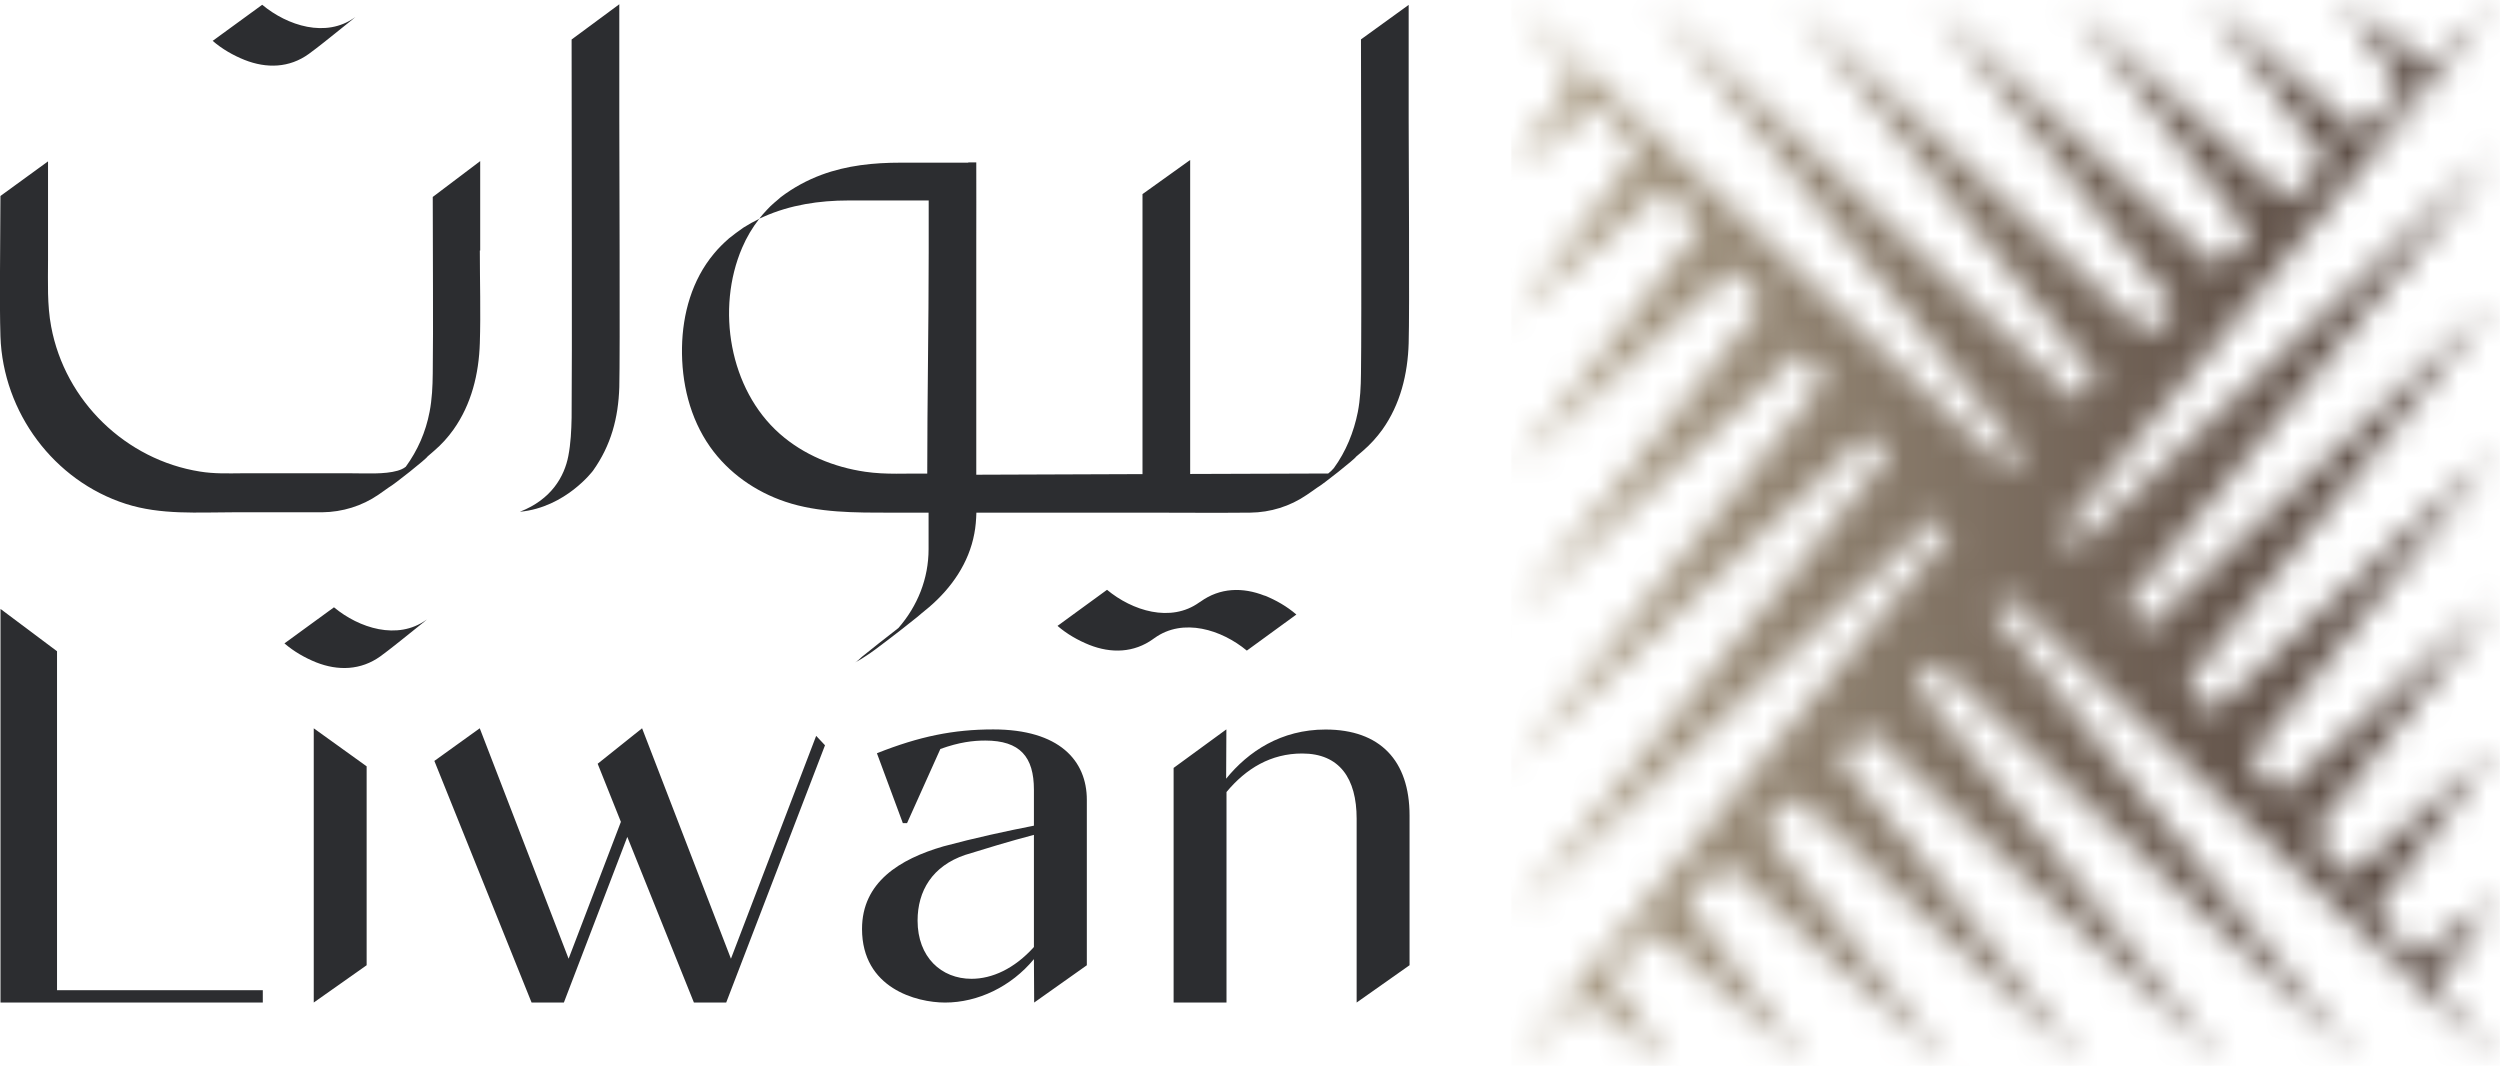 <svg width="90" height="39" viewBox="0 0 90 39" fill="none" xmlns="http://www.w3.org/2000/svg">
<g clip-path="url(#clip0_640_650)">
<path d="M34.863 5.856H32.422C31.455 5.856 30.492 5.953 29.577 6.292C29.054 6.486 28.561 6.755 28.112 7.094L27.96 7.226L27.881 7.292C27.785 7.371 27.698 7.459 27.611 7.552C27.515 7.653 27.419 7.763 27.332 7.873C27.384 7.851 27.437 7.825 27.489 7.803C28.448 7.375 29.498 7.217 30.54 7.217C31.289 7.217 32.043 7.217 32.793 7.217H33.433C33.433 7.292 33.433 7.644 33.433 7.719C33.433 8.173 33.433 8.622 33.433 9.075C33.433 11.748 33.381 14.373 33.381 17.05C32.627 17.037 31.895 17.094 31.15 16.984C30.025 16.821 28.932 16.376 28.069 15.614C26.26 14.016 25.772 11.114 26.718 8.917C26.879 8.542 27.084 8.195 27.332 7.878C27.14 7.97 26.953 8.076 26.77 8.19C26.709 8.23 26.548 8.349 26.487 8.393L26.243 8.582C26.047 8.754 25.859 8.939 25.694 9.141C24.914 10.079 24.574 11.29 24.552 12.506C24.53 13.769 24.831 15.046 25.563 16.086C26.225 17.024 27.197 17.702 28.274 18.063C29.463 18.463 30.775 18.455 32.021 18.455H33.429C33.429 18.891 33.429 19.331 33.429 19.767C33.429 20.833 33.032 21.815 32.344 22.607C32.309 22.634 32.274 22.664 32.244 22.686C32.043 22.845 31.838 23.003 31.634 23.162C31.433 23.321 31.228 23.483 31.028 23.646C30.954 23.708 30.866 23.809 30.779 23.849C30.923 23.779 31.058 23.691 31.193 23.602C31.403 23.466 31.599 23.316 31.795 23.166C31.808 23.158 31.817 23.149 31.83 23.14C31.83 23.14 31.838 23.136 31.843 23.131C32.069 22.964 32.701 22.471 33.011 22.22C33.059 22.18 33.098 22.145 33.133 22.118C33.146 22.11 33.154 22.101 33.167 22.088C33.263 22.013 33.355 21.933 33.451 21.854C34.253 21.167 34.88 20.269 35.076 19.208C35.124 18.961 35.142 18.71 35.15 18.455H33.538H41.243C42.498 18.455 43.753 18.468 45.008 18.455C45.736 18.446 46.437 18.23 47.043 17.816C47.169 17.733 47.296 17.64 47.422 17.552C47.592 17.464 48.799 16.508 48.817 16.442C48.9 16.372 48.982 16.301 49.065 16.231C49.327 16.006 49.562 15.747 49.763 15.469C50.412 14.558 50.678 13.47 50.712 12.36C50.747 11.251 50.712 5.372 50.712 4.267V0.176L48.995 1.418C48.995 3.712 49.022 11.572 48.995 13.452C48.991 13.915 48.969 14.377 48.882 14.831C48.738 15.553 48.455 16.253 48.019 16.852C47.937 16.944 47.906 16.975 47.815 17.046L42.846 17.063V5.759L41.13 6.988V17.068L35.146 17.09C35.146 15.949 35.146 14.813 35.146 13.672C35.146 12.034 35.146 10.401 35.146 8.763C35.146 7.93 35.15 6.68 35.146 5.847H34.854L34.863 5.856Z" fill="#2C2D30"/>
<path d="M9.461 36.091H0.018V35.07V21.921L2.053 23.445V35.647H9.461V36.091Z" fill="#2C2D30"/>
<path d="M29.7 26.83L26.144 36.09H24.98L22.583 30.128L20.3 36.09H19.136L15.637 27.393L17.271 26.218L20.47 34.514L22.352 29.587L21.516 27.495L23.115 26.218L26.314 34.514L29.382 26.491L29.7 26.83Z" fill="#2C2D30"/>
<path d="M37.221 34.093V30.055C36.346 30.284 35.413 30.57 34.746 30.777C33.565 31.177 33.033 32.071 33.033 33.142C33.033 34.458 33.888 35.237 34.973 35.237C35.714 35.237 36.516 34.876 37.221 34.093ZM37.221 34.529C36.402 35.519 35.204 36.092 34.023 36.092C32.994 36.092 31.033 35.577 31.033 33.441C31.033 31.763 32.384 30.927 33.966 30.468C35.09 30.165 36.25 29.914 37.221 29.724V28.43C37.221 27.25 36.725 26.66 35.47 26.66C35.034 26.66 34.537 26.717 33.853 26.963L32.654 29.632H32.502L31.569 27.117C33.094 26.51 34.328 26.259 35.757 26.259C38.137 26.259 39.126 27.382 39.126 28.795V34.749L37.23 36.092L37.221 34.529Z" fill="#2C2D30"/>
<path d="M11.295 36.091V26.219L13.199 27.588V34.748L11.295 36.091Z" fill="#2C2D30"/>
<path d="M44.15 26.263L44.141 28.033C44.939 27.051 46.12 26.263 47.719 26.263C49.68 26.263 50.744 27.377 50.744 29.358V34.748L48.839 36.091V29.473C48.839 28.029 48.229 27.126 46.878 27.126C45.754 27.126 44.86 27.663 44.154 28.513V36.091H42.25V27.645L44.141 26.263H44.15Z" fill="#2C2D30"/>
<path d="M15.343 22.317C14.315 23.057 12.929 22.616 12.023 21.863L10.24 23.162C10.576 23.453 10.977 23.682 11.382 23.845C12.171 24.157 12.99 24.131 13.692 23.629C14.053 23.365 14.402 23.079 14.751 22.801C14.921 22.665 15.095 22.528 15.261 22.392C15.274 22.378 15.426 22.255 15.343 22.317Z" fill="#2C2D30"/>
<path d="M12.768 0.63C11.74 1.374 10.35 0.929 9.439 0.172L7.656 1.471C7.992 1.762 8.397 1.995 8.807 2.158C9.596 2.47 10.415 2.448 11.116 1.942C11.478 1.678 11.827 1.392 12.175 1.114C12.345 0.978 12.52 0.841 12.685 0.705C12.698 0.691 12.851 0.568 12.768 0.63Z" fill="#2C2D30"/>
<path d="M18.717 18.423C19.859 17.979 20.32 17.142 20.46 16.415C20.547 15.962 20.569 15.499 20.578 15.037C20.599 13.232 20.578 4.566 20.578 1.422L22.295 0.153V4.253C22.295 5.363 22.325 12.827 22.295 13.936C22.26 15.046 21.998 16.032 21.349 16.944C21.349 16.944 20.369 18.261 18.726 18.423" fill="#2C2D30"/>
<path d="M17.287 9.019V5.8L15.579 7.09C15.579 9.375 15.601 11.656 15.579 13.449C15.574 13.911 15.553 14.373 15.465 14.827C15.326 15.554 15.038 16.21 14.607 16.804C14.511 16.879 14.415 16.914 14.315 16.945C13.844 17.082 13.182 17.038 12.611 17.038H8.732C8.214 17.042 7.708 17.06 7.198 16.976C4.536 16.553 2.344 14.448 1.842 11.758C1.694 10.97 1.729 10.164 1.729 9.367V5.809L0.016 7.055C0.012 8.94 -0.023 10.855 0.016 12.11C0.108 14.853 1.947 17.311 4.527 18.138C5.786 18.544 7.129 18.442 8.432 18.442H11.604C12.328 18.433 13.029 18.218 13.626 17.808C13.753 17.72 13.879 17.632 14.001 17.544C14.171 17.456 15.374 16.5 15.391 16.434C15.474 16.364 15.557 16.293 15.635 16.223C15.897 15.998 16.128 15.743 16.328 15.461C16.973 14.55 17.239 13.462 17.274 12.352C17.309 11.242 17.274 10.128 17.274 9.019" fill="#2C2D30"/>
<path d="M45.527 21.445C44.738 21.132 43.919 21.154 43.217 21.66C43.208 21.665 43.2 21.674 43.191 21.678C43.204 21.669 43.2 21.669 43.173 21.687C42.145 22.427 40.759 21.986 39.853 21.233L38.07 22.532C38.406 22.823 38.807 23.052 39.212 23.215C40.001 23.528 40.82 23.506 41.522 22.999C41.531 22.995 41.539 22.986 41.548 22.977C41.539 22.986 41.539 22.99 41.565 22.968C42.594 22.229 43.98 22.669 44.886 23.422L46.669 22.123C46.333 21.832 45.932 21.603 45.527 21.44" fill="#2C2D30"/>
<mask id="mask0_640_650" style="mask-type:luminance" maskUnits="userSpaceOnUse" x="54" y="0" width="36" height="39">
<path d="M83.798 5.843L82.369 7.204L74.564 0.194L81.04 8.464L79.828 9.608L69.535 0.145L78.281 11.079L77.292 12.017L64.51 0.097L75.522 13.695L74.755 14.426L59.485 0.048L72.764 16.311L72.215 16.835L57.088 2.492L56.992 2.4L54.461 0L56.74 2.774L54.408 6.125L57.546 3.761L57.542 3.752L58.98 5.5L54.408 11.511L59.978 6.715L61.22 8.226L54.426 16.883L62.414 9.679L63.464 10.96L54.447 22.224L64.85 12.647L65.704 13.691L54.43 27.614L67.286 15.61L67.948 16.421L54.408 33.004L69.722 18.578L70.193 19.151L57.55 34.55L57.35 34.792L54.408 38.372H54.417L57.023 35.897L60.108 38.372L57.899 35.069L59.564 33.489L65.129 38.372L60.671 32.441L62.104 31.08L70.228 38.372L63.434 29.82L64.641 28.671L75.121 38.372L66.192 27.2L67.181 26.262L80.159 38.372L68.951 24.585L69.718 23.858L84.97 38.222L71.705 21.969L72.258 21.449L82.36 31.032L82.404 31.071L84.674 33.224L84.927 33.462L86.988 35.417L87.437 35.84L89.999 38.271L87.694 35.466L89.886 32.286L86.94 34.545L85.467 32.753L89.886 26.919L84.5 31.578L83.227 30.027L89.886 21.551L82.064 28.61L80.987 27.297L89.886 16.178L79.623 25.642L78.743 24.567L89.886 10.811L77.187 22.674L76.499 21.837L89.886 5.443L74.751 19.706L74.259 19.107L86.901 3.708L87.127 3.43L89.886 0.07L87.45 2.382L84.251 0.026L86.57 3.215L84.909 4.795L79.405 0L83.798 5.843Z" fill="white"/>
</mask>
<g mask="url(#mask0_640_650)">
<path d="M89.995 0H54.408V38.372H89.995V0Z" fill="url(#paint0_linear_640_650)"/>
</g>
</g>
<defs>
<linearGradient id="paint0_linear_640_650" x1="49.773" y1="23.214" x2="87.309" y2="23.214" gradientUnits="userSpaceOnUse">
<stop stop-color="#C0B399"/>
<stop offset="0.43" stop-color="#8D7F6E"/>
<stop offset="0.8" stop-color="#67584E"/>
<stop offset="1" stop-color="#594A42"/>
</linearGradient>
<clipPath id="clip0_640_650">
<rect width="90" height="38.372" fill="white"/>
</clipPath>
</defs>
</svg>
